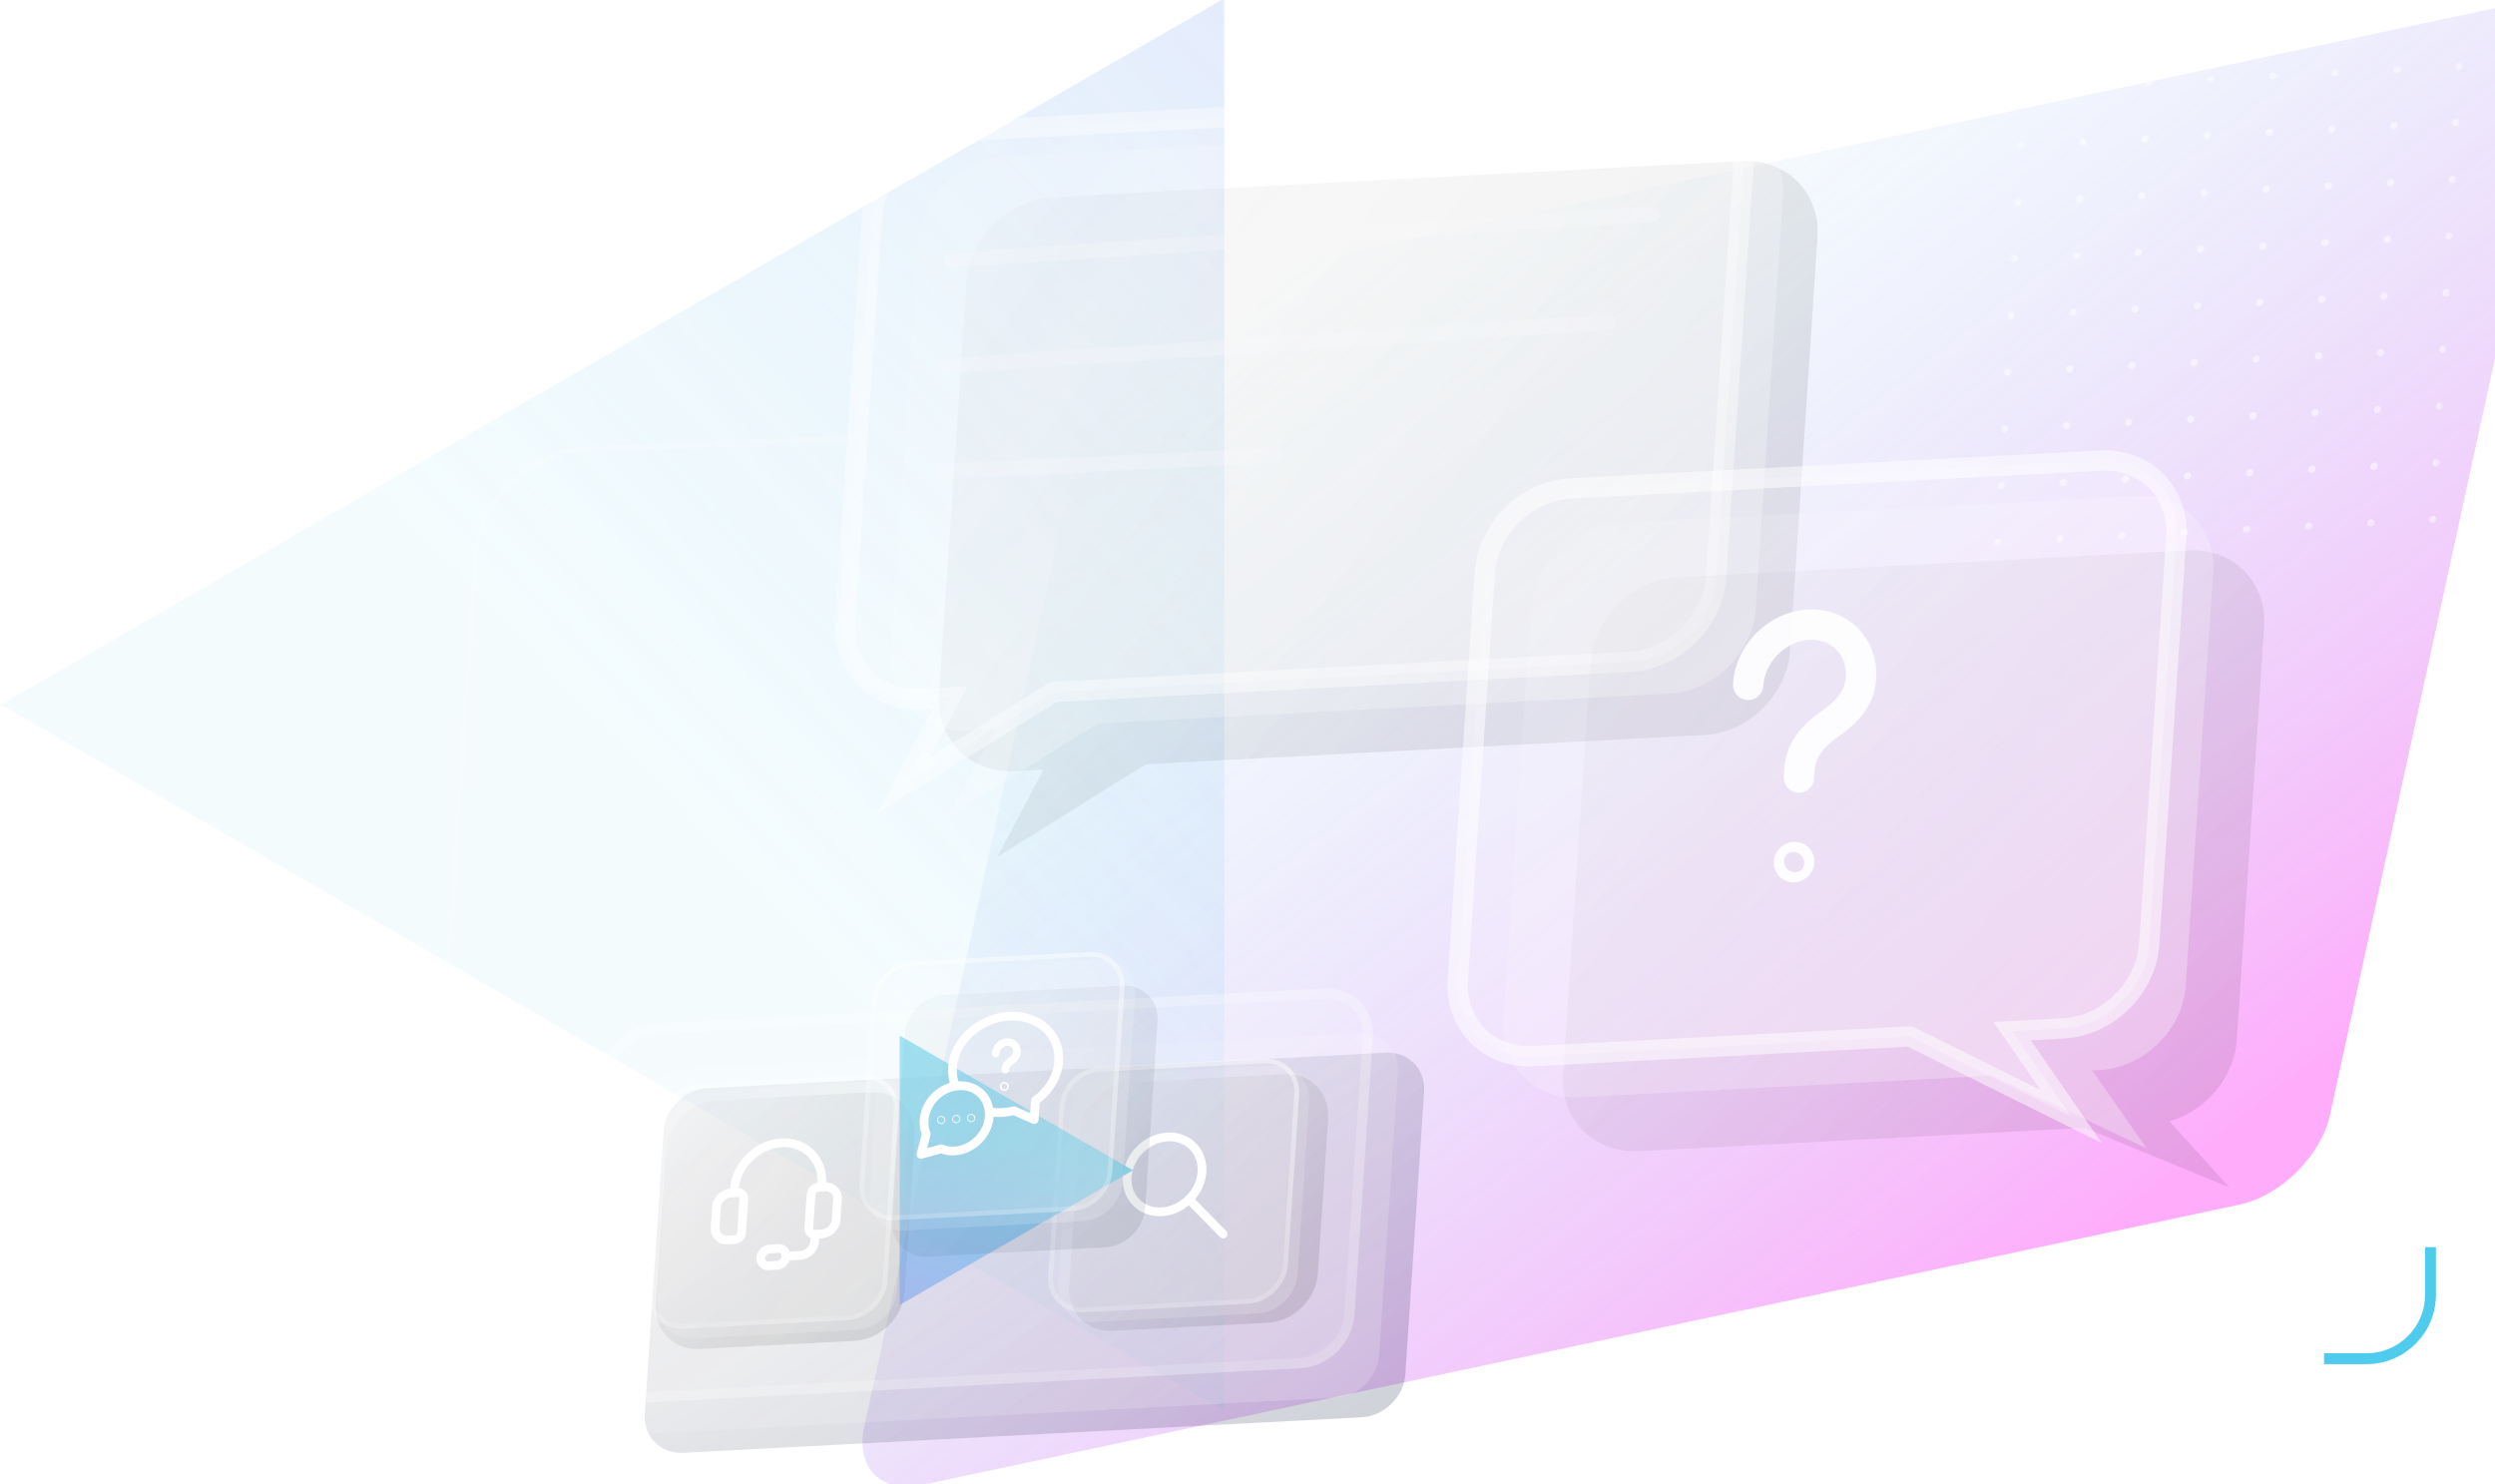 <svg width="558" height="332" viewBox="0 0 558 332" fill="none" xmlns="http://www.w3.org/2000/svg">
<g clip-path="url(#clip0_3093_683)">
<path opacity="0.4" d="M515.001 34.084L133.632 59.11C125.747 59.628 118.983 66.443 118.526 74.332L106.51 281.711C106.053 289.601 112.075 295.577 119.961 295.059L501.33 270.034C509.216 269.516 515.979 262.701 516.436 254.812L528.452 47.432C528.909 39.543 522.887 33.567 515.001 34.084Z" fill="url(#paint0_linear_3093_683)"/>
<g opacity="0.4" filter="url(#filter0_f_3093_683)">
<path d="M559.385 1.522L264.636 64.247C255.504 66.191 246.488 75.161 244.498 84.282L193.27 319.118C191.28 328.24 197.07 334.059 206.202 332.116L500.952 269.391C510.084 267.448 519.099 258.477 521.089 249.356L572.317 14.52C574.307 5.398 568.517 -0.421 559.385 1.522Z" fill="url(#paint1_linear_3093_683)"/>
</g>
<g opacity="0.6" filter="url(#filter1_f_3093_683)">
<path d="M273.807 -0.36V315.56L0.212 157.6L273.807 -0.36Z" fill="url(#paint2_linear_3093_683)"/>
</g>
<mask id="mask0_3093_683" style="mask-type:luminance" maskUnits="userSpaceOnUse" x="445" y="13" width="106" height="110">
<path d="M550.892 13.876L451.868 19.066L445.887 122.166L544.911 116.976L550.892 13.876Z" fill="white"/>
</mask>
<g mask="url(#mask0_3093_683)">
<g opacity="0.5">
<path d="M452.598 20.67C452.138 20.694 451.795 20.349 451.821 19.889C451.848 19.429 452.234 19.045 452.694 19.021C453.154 18.997 453.497 19.342 453.471 19.802C453.444 20.262 453.058 20.646 452.598 20.67Z" fill="white"/>
<path d="M451.862 33.352C451.402 33.376 451.058 33.031 451.085 32.57C451.112 32.11 451.497 31.727 451.957 31.703C452.418 31.679 452.761 32.024 452.734 32.484C452.708 32.944 452.322 33.327 451.862 33.352Z" fill="white"/>
<path d="M451.125 46.037C450.665 46.061 450.322 45.716 450.349 45.256C450.375 44.796 450.761 44.413 451.221 44.388C451.681 44.364 452.025 44.709 451.998 45.17C451.971 45.63 451.586 46.013 451.125 46.037Z" fill="white"/>
<path d="M450.39 58.717C449.93 58.741 449.587 58.396 449.613 57.936C449.64 57.476 450.025 57.092 450.486 57.068C450.946 57.044 451.289 57.389 451.263 57.849C451.236 58.309 450.85 58.693 450.39 58.717Z" fill="white"/>
<path d="M449.655 71.387C449.195 71.411 448.851 71.066 448.878 70.606C448.905 70.146 449.29 69.762 449.75 69.738C450.211 69.714 450.554 70.059 450.527 70.519C450.501 70.979 450.115 71.363 449.655 71.387Z" fill="white"/>
<path d="M448.919 84.068C448.459 84.093 448.116 83.747 448.143 83.287C448.169 82.827 448.555 82.444 449.015 82.42C449.475 82.396 449.819 82.741 449.792 83.201C449.765 83.661 449.38 84.044 448.919 84.068Z" fill="white"/>
<path d="M448.183 96.752C447.723 96.776 447.38 96.431 447.406 95.971C447.433 95.511 447.818 95.127 448.279 95.103C448.739 95.079 449.082 95.424 449.056 95.884C449.029 96.345 448.643 96.728 448.183 96.752Z" fill="white"/>
<path d="M447.447 109.43C446.986 109.454 446.643 109.109 446.67 108.649C446.697 108.188 447.082 107.805 447.542 107.781C448.003 107.757 448.346 108.102 448.319 108.562C448.292 109.022 447.907 109.406 447.447 109.43Z" fill="white"/>
<path d="M446.711 122.119C446.251 122.143 445.908 121.798 445.935 121.338C445.961 120.878 446.347 120.495 446.807 120.47C447.267 120.446 447.611 120.791 447.584 121.252C447.557 121.712 447.172 122.095 446.711 122.119Z" fill="white"/>
<path d="M466.513 19.939C466.053 19.964 465.71 19.618 465.736 19.158C465.763 18.698 466.149 18.315 466.609 18.291C467.069 18.267 467.412 18.612 467.386 19.072C467.359 19.532 466.973 19.915 466.513 19.939Z" fill="white"/>
<path d="M465.78 32.623C465.32 32.647 464.976 32.302 465.003 31.842C465.03 31.382 465.415 30.998 465.875 30.974C466.336 30.95 466.679 31.295 466.652 31.756C466.626 32.216 466.24 32.599 465.78 32.623Z" fill="white"/>
<path d="M465.042 45.307C464.582 45.331 464.239 44.986 464.266 44.526C464.292 44.065 464.678 43.682 465.138 43.658C465.598 43.634 465.942 43.979 465.915 44.439C465.888 44.899 465.503 45.283 465.042 45.307Z" fill="white"/>
<path d="M464.308 57.988C463.848 58.012 463.505 57.667 463.531 57.207C463.558 56.747 463.943 56.364 464.404 56.34C464.864 56.315 465.207 56.661 465.181 57.121C465.154 57.581 464.768 57.964 464.308 57.988Z" fill="white"/>
<path d="M463.571 70.656C463.111 70.68 462.767 70.335 462.794 69.875C462.821 69.415 463.206 69.032 463.666 69.008C464.127 68.983 464.47 69.329 464.443 69.789C464.417 70.249 464.031 70.632 463.571 70.656Z" fill="white"/>
<path d="M462.837 83.338C462.377 83.362 462.034 83.017 462.061 82.557C462.087 82.097 462.473 81.713 462.933 81.689C463.393 81.665 463.737 82.01 463.71 82.47C463.683 82.93 463.298 83.314 462.837 83.338Z" fill="white"/>
<path d="M462.101 96.023C461.641 96.048 461.298 95.702 461.324 95.242C461.351 94.782 461.736 94.399 462.197 94.375C462.657 94.351 463 94.696 462.973 95.156C462.947 95.616 462.561 95.999 462.101 96.023Z" fill="white"/>
<path d="M461.365 108.703C460.904 108.727 460.561 108.382 460.588 107.922C460.615 107.462 461 107.079 461.46 107.054C461.921 107.03 462.264 107.375 462.237 107.836C462.21 108.296 461.825 108.679 461.365 108.703Z" fill="white"/>
<path d="M460.63 121.389C460.17 121.413 459.827 121.068 459.854 120.608C459.88 120.147 460.266 119.764 460.726 119.74C461.186 119.716 461.529 120.061 461.503 120.521C461.476 120.981 461.091 121.365 460.63 121.389Z" fill="white"/>
<path d="M480.412 19.215C479.951 19.239 479.608 18.894 479.635 18.434C479.661 17.974 480.047 17.59 480.507 17.566C480.967 17.542 481.311 17.887 481.284 18.347C481.257 18.807 480.872 19.191 480.412 19.215Z" fill="white"/>
<path d="M479.673 31.895C479.213 31.919 478.87 31.574 478.897 31.113C478.923 30.653 479.309 30.27 479.769 30.246C480.229 30.222 480.572 30.567 480.546 31.027C480.519 31.487 480.134 31.87 479.673 31.895Z" fill="white"/>
<path d="M478.939 44.582C478.479 44.606 478.135 44.261 478.162 43.801C478.189 43.341 478.574 42.957 479.035 42.933C479.495 42.909 479.838 43.254 479.811 43.714C479.785 44.175 479.399 44.558 478.939 44.582Z" fill="white"/>
<path d="M478.202 57.262C477.741 57.286 477.398 56.941 477.425 56.481C477.452 56.021 477.837 55.637 478.297 55.613C478.758 55.589 479.101 55.934 479.074 56.394C479.047 56.854 478.662 57.238 478.202 57.262Z" fill="white"/>
<path d="M477.469 69.932C477.009 69.956 476.666 69.611 476.692 69.151C476.719 68.69 477.105 68.307 477.565 68.283C478.025 68.259 478.368 68.604 478.342 69.064C478.315 69.524 477.929 69.908 477.469 69.932Z" fill="white"/>
<path d="M476.732 82.613C476.272 82.637 475.928 82.292 475.955 81.832C475.982 81.372 476.367 80.989 476.828 80.965C477.288 80.94 477.631 81.286 477.604 81.746C477.578 82.206 477.192 82.589 476.732 82.613Z" fill="white"/>
<path d="M475.997 95.295C475.536 95.319 475.193 94.974 475.22 94.514C475.246 94.054 475.632 93.67 476.092 93.646C476.552 93.622 476.896 93.967 476.869 94.427C476.842 94.887 476.457 95.271 475.997 95.295Z" fill="white"/>
<path d="M475.26 107.975C474.8 107.999 474.457 107.654 474.483 107.194C474.51 106.733 474.896 106.35 475.356 106.326C475.816 106.302 476.159 106.647 476.133 107.107C476.106 107.567 475.72 107.951 475.26 107.975Z" fill="white"/>
<path d="M474.525 120.664C474.065 120.688 473.721 120.343 473.748 119.883C473.775 119.423 474.16 119.039 474.621 119.015C475.081 118.991 475.424 119.336 475.397 119.797C475.371 120.257 474.985 120.64 474.525 120.664Z" fill="white"/>
<path d="M494.328 18.484C493.867 18.509 493.524 18.163 493.551 17.703C493.578 17.243 493.963 16.86 494.423 16.836C494.884 16.812 495.227 17.157 495.2 17.617C495.173 18.077 494.788 18.46 494.328 18.484Z" fill="white"/>
<path d="M493.589 31.166C493.129 31.19 492.786 30.845 492.813 30.385C492.839 29.925 493.225 29.541 493.685 29.517C494.145 29.493 494.488 29.838 494.462 30.298C494.435 30.759 494.05 31.142 493.589 31.166Z" fill="white"/>
<path d="M492.854 43.854C492.394 43.878 492.05 43.533 492.077 43.072C492.104 42.612 492.489 42.229 492.95 42.205C493.41 42.181 493.753 42.526 493.726 42.986C493.7 43.446 493.314 43.829 492.854 43.854Z" fill="white"/>
<path d="M492.12 56.531C491.659 56.555 491.316 56.21 491.343 55.75C491.369 55.29 491.755 54.907 492.215 54.883C492.675 54.858 493.019 55.204 492.992 55.664C492.965 56.124 492.58 56.507 492.12 56.531Z" fill="white"/>
<path d="M491.384 69.201C490.924 69.225 490.581 68.88 490.607 68.42C490.634 67.96 491.02 67.577 491.48 67.552C491.94 67.528 492.283 67.874 492.257 68.334C492.23 68.794 491.844 69.177 491.384 69.201Z" fill="white"/>
<path d="M490.649 81.883C490.189 81.907 489.845 81.562 489.872 81.102C489.899 80.642 490.284 80.258 490.745 80.234C491.205 80.21 491.548 80.555 491.521 81.015C491.495 81.475 491.109 81.859 490.649 81.883Z" fill="white"/>
<path d="M489.914 94.564C489.453 94.589 489.11 94.243 489.137 93.783C489.163 93.323 489.549 92.94 490.009 92.916C490.469 92.892 490.813 93.237 490.786 93.697C490.759 94.157 490.374 94.54 489.914 94.564Z" fill="white"/>
<path d="M489.178 107.244C488.718 107.268 488.375 106.923 488.401 106.463C488.428 106.003 488.814 105.62 489.274 105.595C489.734 105.571 490.077 105.916 490.051 106.377C490.024 106.837 489.638 107.22 489.178 107.244Z" fill="white"/>
<path d="M488.441 119.932C487.981 119.956 487.637 119.611 487.664 119.151C487.691 118.69 488.076 118.307 488.537 118.283C488.997 118.259 489.34 118.604 489.313 119.064C489.287 119.524 488.901 119.908 488.441 119.932Z" fill="white"/>
<path d="M508.241 17.758C507.78 17.782 507.437 17.437 507.464 16.977C507.491 16.517 507.876 16.133 508.336 16.109C508.797 16.085 509.14 16.43 509.113 16.89C509.086 17.35 508.701 17.734 508.241 17.758Z" fill="white"/>
<path d="M507.504 30.438C507.044 30.462 506.701 30.117 506.728 29.656C506.754 29.196 507.14 28.813 507.6 28.789C508.06 28.765 508.403 29.11 508.377 29.57C508.35 30.03 507.965 30.413 507.504 30.438Z" fill="white"/>
<path d="M506.77 43.125C506.31 43.149 505.967 42.804 505.993 42.344C506.02 41.884 506.405 41.5 506.866 41.476C507.326 41.452 507.669 41.797 507.642 42.257C507.616 42.718 507.23 43.101 506.77 43.125Z" fill="white"/>
<path d="M506.033 55.805C505.572 55.829 505.229 55.484 505.256 55.024C505.283 54.563 505.668 54.18 506.128 54.156C506.589 54.132 506.932 54.477 506.905 54.937C506.878 55.397 506.493 55.781 506.033 55.805Z" fill="white"/>
<path d="M505.298 68.475C504.838 68.499 504.495 68.154 504.522 67.694C504.548 67.233 504.934 66.85 505.394 66.826C505.854 66.802 506.197 67.147 506.171 67.607C506.144 68.067 505.759 68.451 505.298 68.475Z" fill="white"/>
<path d="M504.564 81.156C504.104 81.18 503.76 80.835 503.787 80.375C503.814 79.915 504.199 79.532 504.66 79.508C505.12 79.483 505.463 79.829 505.436 80.289C505.41 80.749 505.024 81.132 504.564 81.156Z" fill="white"/>
<path d="M503.827 93.838C503.366 93.862 503.023 93.517 503.05 93.057C503.077 92.597 503.462 92.213 503.922 92.189C504.383 92.165 504.726 92.51 504.699 92.97C504.672 93.43 504.287 93.814 503.827 93.838Z" fill="white"/>
<path d="M503.091 106.52C502.631 106.544 502.288 106.199 502.314 105.738C502.341 105.278 502.727 104.895 503.187 104.871C503.647 104.847 503.99 105.192 503.964 105.652C503.937 106.112 503.552 106.495 503.091 106.52Z" fill="white"/>
<path d="M502.356 119.207C501.896 119.231 501.552 118.886 501.579 118.426C501.606 117.966 501.991 117.582 502.452 117.558C502.912 117.534 503.255 117.879 503.228 118.339C503.202 118.8 502.816 119.183 502.356 119.207Z" fill="white"/>
<path d="M522.156 17.027C521.695 17.052 521.352 16.706 521.379 16.246C521.406 15.786 521.791 15.403 522.251 15.379C522.712 15.355 523.055 15.7 523.028 16.16C523.001 16.62 522.616 17.003 522.156 17.027Z" fill="white"/>
<path d="M521.421 29.709C520.961 29.733 520.618 29.388 520.645 28.928C520.671 28.468 521.057 28.084 521.517 28.06C521.977 28.036 522.32 28.381 522.294 28.841C522.267 29.302 521.882 29.685 521.421 29.709Z" fill="white"/>
<path d="M520.684 42.395C520.224 42.419 519.881 42.074 519.907 41.613C519.934 41.153 520.319 40.77 520.78 40.746C521.24 40.722 521.583 41.067 521.556 41.527C521.53 41.987 521.144 42.37 520.684 42.395Z" fill="white"/>
<path d="M519.951 55.074C519.49 55.098 519.147 54.753 519.174 54.293C519.201 53.833 519.586 53.45 520.046 53.426C520.507 53.401 520.85 53.747 520.823 54.207C520.796 54.667 520.411 55.05 519.951 55.074Z" fill="white"/>
<path d="M519.212 67.744C518.752 67.768 518.409 67.423 518.436 66.963C518.462 66.503 518.848 66.12 519.308 66.095C519.768 66.071 520.111 66.416 520.085 66.877C520.058 67.337 519.673 67.72 519.212 67.744Z" fill="white"/>
<path d="M518.478 80.426C518.018 80.45 517.675 80.105 517.701 79.645C517.728 79.185 518.113 78.801 518.574 78.777C519.034 78.753 519.377 79.098 519.35 79.558C519.324 80.018 518.938 80.402 518.478 80.426Z" fill="white"/>
<path d="M517.742 93.107C517.281 93.132 516.938 92.786 516.965 92.326C516.992 91.866 517.377 91.483 517.837 91.459C518.298 91.435 518.641 91.78 518.614 92.24C518.587 92.7 518.202 93.083 517.742 93.107Z" fill="white"/>
<path d="M517.006 105.789C516.546 105.813 516.203 105.468 516.23 105.008C516.256 104.548 516.642 104.164 517.102 104.14C517.562 104.116 517.905 104.461 517.879 104.922C517.852 105.382 517.467 105.765 517.006 105.789Z" fill="white"/>
<path d="M516.272 118.477C515.812 118.501 515.468 118.156 515.495 117.695C515.522 117.235 515.907 116.852 516.368 116.828C516.828 116.804 517.171 117.149 517.144 117.609C517.118 118.069 516.732 118.452 516.272 118.477Z" fill="white"/>
<path d="M536.057 16.303C535.597 16.327 535.254 15.982 535.28 15.522C535.307 15.062 535.692 14.678 536.153 14.654C536.613 14.63 536.956 14.975 536.93 15.435C536.903 15.895 536.517 16.279 536.057 16.303Z" fill="white"/>
<path d="M535.321 28.982C534.861 29.007 534.517 28.661 534.544 28.201C534.571 27.741 534.956 27.358 535.416 27.334C535.877 27.31 536.22 27.655 536.193 28.115C536.167 28.575 535.781 28.958 535.321 28.982Z" fill="white"/>
<path d="M534.582 41.67C534.122 41.694 533.779 41.349 533.806 40.889C533.832 40.429 534.218 40.045 534.678 40.021C535.138 39.997 535.482 40.342 535.455 40.802C535.428 41.262 535.043 41.646 534.582 41.67Z" fill="white"/>
<path d="M533.851 54.35C533.391 54.374 533.048 54.029 533.074 53.569C533.101 53.108 533.486 52.725 533.947 52.701C534.407 52.677 534.75 53.022 534.723 53.482C534.697 53.942 534.311 54.326 533.851 54.35Z" fill="white"/>
<path d="M533.114 67.02C532.653 67.044 532.31 66.699 532.337 66.238C532.364 65.778 532.749 65.395 533.209 65.371C533.67 65.347 534.013 65.692 533.986 66.152C533.959 66.612 533.574 66.995 533.114 67.02Z" fill="white"/>
<path d="M532.38 79.701C531.92 79.725 531.577 79.38 531.604 78.92C531.63 78.46 532.016 78.077 532.476 78.052C532.936 78.028 533.279 78.374 533.253 78.834C533.226 79.294 532.841 79.677 532.38 79.701Z" fill="white"/>
<path d="M531.643 92.385C531.183 92.409 530.84 92.064 530.866 91.604C530.893 91.144 531.278 90.76 531.739 90.736C532.199 90.712 532.542 91.057 532.515 91.517C532.489 91.977 532.103 92.361 531.643 92.385Z" fill="white"/>
<path d="M530.905 105.063C530.445 105.087 530.101 104.742 530.128 104.281C530.155 103.821 530.54 103.438 531 103.414C531.461 103.39 531.804 103.735 531.777 104.195C531.751 104.655 531.365 105.038 530.905 105.063Z" fill="white"/>
<path d="M530.169 117.75C529.709 117.774 529.366 117.429 529.393 116.969C529.419 116.509 529.805 116.125 530.265 116.101C530.725 116.077 531.069 116.422 531.042 116.882C531.015 117.343 530.63 117.726 530.169 117.75Z" fill="white"/>
<path d="M549.968 15.563C549.508 15.587 549.165 15.242 549.191 14.781C549.218 14.321 549.604 13.938 550.064 13.914C550.524 13.89 550.867 14.235 550.841 14.695C550.814 15.155 550.428 15.538 549.968 15.563Z" fill="white"/>
<path d="M549.232 28.244C548.772 28.268 548.428 27.923 548.455 27.463C548.482 27.003 548.867 26.62 549.328 26.595C549.788 26.571 550.131 26.916 550.104 27.377C550.078 27.837 549.692 28.22 549.232 28.244Z" fill="white"/>
<path d="M548.496 40.93C548.035 40.954 547.692 40.609 547.719 40.149C547.745 39.688 548.131 39.305 548.591 39.281C549.051 39.257 549.395 39.602 549.368 40.062C549.341 40.522 548.956 40.906 548.496 40.93Z" fill="white"/>
<path d="M547.759 53.609C547.299 53.634 546.956 53.288 546.982 52.828C547.009 52.368 547.395 51.985 547.855 51.961C548.315 51.937 548.658 52.282 548.632 52.742C548.605 53.202 548.219 53.585 547.759 53.609Z" fill="white"/>
<path d="M547.027 66.279C546.567 66.303 546.223 65.958 546.25 65.498C546.277 65.038 546.662 64.655 547.122 64.631C547.583 64.606 547.926 64.952 547.899 65.412C547.873 65.872 547.487 66.255 547.027 66.279Z" fill="white"/>
<path d="M546.29 78.959C545.83 78.983 545.487 78.638 545.514 78.178C545.54 77.718 545.926 77.334 546.386 77.31C546.846 77.286 547.19 77.631 547.163 78.091C547.136 78.552 546.751 78.935 546.29 78.959Z" fill="white"/>
<path d="M545.554 91.643C545.094 91.667 544.751 91.322 544.777 90.861C544.804 90.401 545.19 90.018 545.65 89.994C546.11 89.97 546.453 90.315 546.427 90.775C546.4 91.235 546.014 91.618 545.554 91.643Z" fill="white"/>
<path d="M544.819 104.322C544.359 104.346 544.015 104.001 544.042 103.541C544.069 103.081 544.454 102.698 544.914 102.674C545.375 102.649 545.718 102.995 545.691 103.455C545.665 103.915 545.279 104.298 544.819 104.322Z" fill="white"/>
<path d="M544.082 117.012C543.621 117.036 543.278 116.691 543.305 116.231C543.331 115.771 543.717 115.387 544.177 115.363C544.637 115.339 544.981 115.684 544.954 116.144C544.927 116.604 544.542 116.988 544.082 117.012Z" fill="white"/>
</g>
</g>
<path d="M519.765 303.873H529.263C537.166 303.873 543.572 297.467 543.572 289.564V278.932" stroke="#4FCCED" stroke-width="2.443"/>
<path d="M96.075 47H84.309C76.406 47 70 53.406 70 61.309V74.209" stroke="white" stroke-opacity="0.3" stroke-width="2.443"/>
<path d="M133.373 272.719L119.073 273.308C106.534 273.824 97.112 264.15 97.943 251.611L100.258 216.654L106.356 124.61C107.199 111.876 118.283 101.046 131.018 100.513L191 98" stroke="white" stroke-opacity="0.2" stroke-width="1.342"/>
<g filter="url(#filter2_f_3093_683)">
<path d="M309.923 235.433L158.178 243.386C153.108 243.652 148.726 247.973 148.39 253.039L144.204 316.237C143.868 321.303 147.706 325.194 152.776 324.928L304.521 316.976C309.591 316.71 313.973 312.388 314.308 307.323L318.495 244.124C318.831 239.059 314.993 235.168 309.923 235.433Z" fill="url(#paint3_linear_3093_683)"/>
</g>
<path d="M304.071 231.056L152.326 239.009C147.256 239.275 142.874 243.596 142.538 248.662L138.352 311.86C138.016 316.926 141.854 320.817 146.924 320.551L298.669 312.599C303.739 312.333 308.121 308.011 308.456 302.946L312.643 239.747C312.979 234.682 309.141 230.791 304.071 231.056Z" fill="url(#paint4_linear_3093_683)"/>
<path d="M296.19 223.341L146.365 231.193C141.295 231.459 136.913 235.78 136.577 240.846L132.466 302.903C132.131 307.968 135.969 311.859 141.038 311.594L290.864 303.742C295.933 303.476 300.315 299.154 300.651 294.089L304.762 232.032C305.097 226.966 301.259 223.075 296.19 223.341Z" fill="url(#paint5_linear_3093_683)"/>
<path d="M296.264 222.209L146.439 230.061C140.744 230.36 135.821 235.215 135.445 240.905L131.334 302.962C130.957 308.652 135.268 313.023 140.963 312.725L290.788 304.873C296.484 304.574 301.406 299.719 301.783 294.029L305.894 231.972C306.271 226.282 301.96 221.911 296.264 222.209Z" stroke="white" stroke-opacity="0.3" stroke-width="2.267"/>
<path d="M287.261 240.242L252.567 242.06C246.787 242.363 241.791 247.291 241.408 253.067L239.111 287.739C238.729 293.514 243.105 297.951 248.885 297.648L283.578 295.83C289.359 295.527 294.355 290.599 294.738 284.823L297.035 250.152C297.417 244.376 293.041 239.939 287.261 240.242Z" fill="url(#paint6_linear_3093_683)" fill-opacity="0.1"/>
<path d="M284.891 238.319L248.16 240.244C243.506 240.488 239.483 244.456 239.175 249.106L236.618 287.703C236.31 292.353 239.833 295.925 244.487 295.681L281.219 293.756C285.873 293.512 289.895 289.545 290.203 284.894L292.76 246.298C293.068 241.647 289.545 238.075 284.891 238.319Z" fill="url(#paint7_linear_3093_683)"/>
<path d="M282.667 236.736L245.945 238.66C241.291 238.904 237.268 242.872 236.96 247.522L234.443 285.521C234.135 290.171 237.658 293.743 242.312 293.499L279.035 291.574C283.689 291.331 287.711 287.363 288.019 282.713L290.536 244.714C290.844 240.064 287.321 236.492 282.667 236.736Z" fill="url(#paint8_linear_3093_683)"/>
<path d="M282.631 237.265L245.909 239.19C241.548 239.418 237.778 243.136 237.489 247.494L234.972 285.493C234.683 289.851 237.985 293.198 242.346 292.97L279.069 291.045C283.43 290.817 287.2 287.098 287.489 282.741L290.006 244.742C290.294 240.384 286.993 237.037 282.631 237.265Z" stroke="url(#paint9_linear_3093_683)" stroke-width="1.061"/>
<path d="M266.761 256.352C269.811 259.403 269.46 264.699 265.978 268.179C262.496 271.659 257.2 272.006 254.15 268.954C251.101 265.902 251.451 260.607 254.934 257.127C258.416 253.647 263.712 253.3 266.761 256.352Z" stroke="white" stroke-width="1.953" stroke-linecap="round" stroke-linejoin="round"/>
<path d="M265.912 268.232L273.556 276.001" stroke="white" stroke-width="1.953" stroke-linecap="round" stroke-linejoin="round"/>
<path d="M194.833 244.291L160.139 246.109C154.359 246.412 149.363 251.34 148.98 257.116L146.683 291.788C146.301 297.563 150.677 302 156.457 301.697L191.15 299.879C196.931 299.576 201.927 294.648 202.31 288.872L204.607 254.201C204.989 248.425 200.613 243.988 194.833 244.291Z" fill="url(#paint10_linear_3093_683)" fill-opacity="0.1"/>
<path d="M195.329 241.979L158.598 243.904C153.944 244.148 149.921 248.116 149.613 252.766L147.056 291.363C146.748 296.013 150.271 299.585 154.925 299.341L191.657 297.416C196.311 297.172 200.333 293.205 200.641 288.554L203.198 249.958C203.506 245.307 199.983 241.735 195.329 241.979Z" fill="url(#paint11_linear_3093_683)"/>
<path d="M193.104 240.396L156.382 242.32C151.728 242.564 147.705 246.532 147.397 251.182L144.88 289.181C144.572 293.831 148.095 297.403 152.749 297.159L189.472 295.234C194.126 294.991 198.148 291.023 198.456 286.373L200.973 248.374C201.281 243.724 197.758 240.152 193.104 240.396Z" fill="url(#paint12_linear_3093_683)"/>
<path d="M193.069 240.925L156.347 242.85C151.986 243.078 148.216 246.796 147.927 251.154L145.41 289.153C145.121 293.511 148.423 296.858 152.784 296.63L189.507 294.705C193.868 294.477 197.638 290.758 197.927 286.401L200.444 248.402C200.733 244.044 197.431 240.697 193.069 240.925Z" stroke="url(#paint13_linear_3093_683)" stroke-width="1.061"/>
<path fill-rule="evenodd" clip-rule="evenodd" d="M183.8 275.961L182.296 276.059C181.466 276.114 180.836 275.484 180.891 274.654L181.39 267.133C181.445 266.303 182.163 265.585 182.993 265.53L184.498 265.432C186.16 265.323 187.417 266.581 187.307 268.243L187.008 272.755C186.898 274.417 185.462 275.852 183.8 275.961Z" stroke="white" stroke-width="1.953" stroke-linecap="round" stroke-linejoin="round"/>
<path fill-rule="evenodd" clip-rule="evenodd" d="M164.246 277.243L162.742 277.342C161.079 277.451 159.822 276.193 159.932 274.531L160.231 270.018C160.341 268.356 161.777 266.922 163.439 266.813L164.943 266.714C165.774 266.66 166.403 267.289 166.348 268.12L165.85 275.64C165.795 276.471 165.076 277.189 164.246 277.243Z" stroke="white" stroke-width="1.953" stroke-linecap="round" stroke-linejoin="round"/>
<path d="M183.746 265.484L183.796 264.732C184.154 259.332 180.066 255.242 174.666 255.595C169.266 255.949 164.599 260.613 164.241 266.013L164.191 266.765" stroke="white" stroke-width="1.953" stroke-linecap="round" stroke-linejoin="round"/>
<path fill-rule="evenodd" clip-rule="evenodd" d="M173.79 282.987L171.909 283.11C170.872 283.178 170.085 282.391 170.154 281.353C170.223 280.315 171.121 279.417 172.159 279.349L174.039 279.226C175.077 279.158 175.863 279.945 175.795 280.983C175.726 282.021 174.828 282.919 173.79 282.987Z" stroke="white" stroke-width="1.953" stroke-linecap="round" stroke-linejoin="round"/>
<path d="M175.793 280.981L178.989 280.772C180.652 280.663 182.087 279.228 182.197 277.566L182.297 276.062" stroke="white" stroke-width="1.953" stroke-linecap="round" stroke-linejoin="round"/>
<g opacity="0.6" filter="url(#filter3_f_3093_683)">
<path d="M201.217 291.855L253.382 261.737L201.217 231.62V291.855Z" fill="url(#paint14_linear_3093_683)"/>
</g>
<g opacity="0.5">
<path d="M251.016 220.442L211.304 222.523C206.65 222.767 202.627 226.735 202.319 231.385L199.558 273.065C199.25 277.715 202.773 281.288 207.427 281.044L247.139 278.962C251.793 278.718 255.816 274.751 256.124 270.101L258.885 228.42C259.193 223.77 255.67 220.198 251.016 220.442Z" fill="url(#paint15_linear_3093_683)"/>
</g>
<path d="M245.977 214.602L206.265 216.683C201.611 216.927 197.588 220.895 197.28 225.545L194.519 267.225C194.211 271.875 197.734 275.448 202.388 275.204L242.1 273.122C246.754 272.878 250.777 268.911 251.085 264.261L253.846 222.58C254.154 217.93 250.631 214.358 245.977 214.602Z" fill="url(#paint16_linear_3093_683)"/>
<path d="M243.625 212.929L203.923 215.009C199.269 215.253 195.246 219.221 194.938 223.871L192.219 264.92C191.911 269.57 195.434 273.142 200.088 272.898L239.791 270.818C244.445 270.574 248.467 266.606 248.775 261.956L251.495 220.907C251.803 216.257 248.279 212.685 243.625 212.929Z" fill="url(#paint17_linear_3093_683)"/>
<path d="M243.591 213.458L203.888 215.539C199.527 215.767 195.757 219.485 195.468 223.843L192.749 264.892C192.46 269.25 195.762 272.598 200.123 272.369L239.826 270.288C244.187 270.06 247.957 266.342 248.246 261.984L250.965 220.935C251.254 216.577 247.952 213.229 243.591 213.458Z" stroke="url(#paint18_linear_3093_683)" stroke-width="1.061"/>
<path d="M213.542 257.412C212.445 257.484 211.42 257.309 210.512 256.938L205.971 258.185L207.17 253.627C206.789 252.719 206.606 251.691 206.67 250.591C206.903 246.565 210.355 243.086 214.381 242.822C218.407 242.558 221.479 245.609 221.246 249.636C221.012 253.662 217.559 257.141 213.535 257.405" stroke="white" stroke-width="1.953" stroke-linecap="round" stroke-linejoin="round"/>
<path d="M213.685 242.896C213.175 241.663 212.93 240.291 213.015 238.823C213.362 232.851 218.987 227.708 225.529 227.279C232.071 226.851 237.14 231.292 236.794 237.265C236.589 240.795 234.533 244.025 231.541 246.173C231.477 247.297 231.386 248.813 231.294 250.404L226.762 248.411C225.955 248.616 225.126 248.754 224.28 248.809C223.223 248.878 222.21 248.808 221.246 248.637" stroke="white" stroke-width="1.953" stroke-linecap="round" stroke-linejoin="round"/>
<path d="M210.558 250.43C210.585 250.457 210.583 250.504 210.552 250.535C210.521 250.566 210.474 250.569 210.447 250.542C210.42 250.514 210.422 250.467 210.453 250.436C210.484 250.406 210.531 250.402 210.558 250.43Z" stroke="white" stroke-width="1.701" stroke-linecap="round" stroke-linejoin="round"/>
<path d="M213.904 250.209C213.931 250.236 213.928 250.283 213.898 250.314C213.867 250.345 213.82 250.348 213.793 250.321C213.765 250.294 213.768 250.247 213.799 250.216C213.829 250.185 213.876 250.182 213.904 250.209Z" stroke="white" stroke-width="1.701" stroke-linecap="round" stroke-linejoin="round"/>
<path d="M217.247 249.99C217.274 250.017 217.271 250.064 217.24 250.095C217.21 250.126 217.163 250.129 217.135 250.102C217.108 250.075 217.111 250.028 217.142 249.997C217.172 249.966 217.219 249.963 217.247 249.99Z" stroke="white" stroke-width="1.701" stroke-linecap="round" stroke-linejoin="round"/>
<path d="M224.836 239.239C224.892 238.263 225.526 237.694 226.155 237.247C226.769 236.809 227.391 236.252 227.446 235.296C227.523 233.974 226.515 232.973 225.194 233.06C223.873 233.147 222.741 234.287 222.664 235.609" stroke="white" stroke-width="1.701" stroke-linecap="round" stroke-linejoin="round"/>
<path d="M224.626 242.831C224.545 242.836 224.474 242.908 224.469 242.989C224.464 243.071 224.527 243.134 224.609 243.128C224.691 243.123 224.762 243.052 224.766 242.97C224.771 242.888 224.708 242.826 224.626 242.831Z" stroke="white" stroke-width="1.701" stroke-linecap="round" stroke-linejoin="round"/>
<g opacity="0.7" filter="url(#filter4_f_3093_683)">
<path fill-rule="evenodd" clip-rule="evenodd" d="M235.389 44.109C225.426 44.631 216.815 53.124 216.155 63.079L210.04 155.388C209.381 165.343 216.923 172.99 226.886 172.467L233.36 172.128L223.083 191.6L256.268 170.928L381.125 164.384C391.089 163.862 399.7 155.368 400.359 145.413L406.474 53.105C407.134 43.15 399.592 35.503 389.628 36.025L235.389 44.109Z" fill="url(#paint19_linear_3093_683)" fill-opacity="0.4"/>
</g>
<path fill-rule="evenodd" clip-rule="evenodd" d="M224.596 35.007C214.633 35.529 206.022 44.023 205.362 53.978L199.247 146.286C198.588 156.241 206.13 163.888 216.093 163.366L222.567 163.027L212.29 182.499L245.475 161.826L373.424 155.12C383.387 154.598 391.999 146.105 392.658 136.15L398.773 43.841C399.432 33.886 391.89 26.239 381.927 26.762L224.596 35.007Z" fill="url(#paint20_linear_3093_683)"/>
<path fill-rule="evenodd" clip-rule="evenodd" d="M214.297 29.342C204.334 29.864 195.723 38.358 195.063 48.313L189.04 139.236C188.381 149.191 195.923 156.838 205.886 156.316L212.432 155.973L202.02 175.702L235.642 154.757L364.581 147.999C374.544 147.477 383.156 138.984 383.815 129.029L389.838 38.105C390.498 28.15 382.956 20.503 372.993 21.025L214.297 29.342Z" fill="url(#paint21_linear_3093_683)"/>
<mask id="mask1_3093_683" style="mask-type:luminance" maskUnits="userSpaceOnUse" x="186" y="18" width="207" height="165">
<path d="M393 18H186V183H393V18Z" fill="white"/>
<path fill-rule="evenodd" clip-rule="evenodd" d="M214.297 29.342C204.334 29.864 195.723 38.358 195.063 48.313L189.04 139.236C188.381 149.191 195.923 156.838 205.886 156.316L212.432 155.973L202.02 175.702L235.642 154.757L364.581 147.999C374.544 147.477 383.156 138.984 383.815 129.029L389.838 38.105C390.498 28.15 382.956 20.503 372.993 21.025L214.297 29.342Z" fill="black"/>
</mask>
<g mask="url(#mask1_3093_683)">
<path d="M212.432 155.973L214.437 157.031L216.301 153.5L212.314 153.709L212.432 155.973ZM202.02 175.702L200.015 174.644L196.1 182.061L203.219 177.626L202.02 175.702ZM235.642 154.757L235.524 152.492L234.94 152.523L234.443 152.832L235.642 154.757ZM197.326 48.463C197.909 39.654 205.6 32.068 214.416 31.606L214.179 27.078C203.069 27.66 193.536 37.062 192.801 48.163L197.326 48.463ZM191.303 139.386L197.326 48.463L192.801 48.163L186.778 139.087L191.303 139.386ZM205.767 154.052C197.161 154.503 190.733 147.986 191.303 139.386L186.778 139.087C186.028 150.397 194.685 159.174 206.005 158.581L205.767 154.052ZM212.314 153.709L205.767 154.052L206.005 158.581L212.551 158.237L212.314 153.709ZM204.025 176.76L214.437 157.031L210.427 154.915L200.015 174.644L204.025 176.76ZM234.443 152.832L200.821 173.777L203.219 177.626L236.841 156.681L234.443 152.832ZM364.463 145.735L235.524 152.492L235.761 157.021L364.7 150.264L364.463 145.735ZM381.553 128.879C380.969 137.688 373.279 145.273 364.463 145.735L364.7 150.264C375.81 149.681 385.342 140.28 386.078 129.179L381.553 128.879ZM387.576 37.955L381.553 128.879L386.078 129.179L392.101 38.255L387.576 37.955ZM373.111 23.29C381.718 22.838 388.146 29.356 387.576 37.955L392.101 38.255C392.85 26.944 384.194 18.168 372.874 18.761L373.111 23.29ZM214.416 31.606L373.111 23.29L372.874 18.761L214.179 27.078L214.416 31.606Z" fill="white" fill-opacity="0.4"/>
</g>
<g opacity="0.3">
<path d="M209.8 105.52L285.086 101.826" stroke="#F8F9FA" stroke-width="3.401" stroke-linecap="round" stroke-linejoin="round"/>
<path d="M211.369 81.83L359.516 72.12" stroke="#F8F9FA" stroke-width="3.401" stroke-linecap="round" stroke-linejoin="round"/>
<path d="M212.938 58.145L369.552 47.88" stroke="#F8F9FA" stroke-width="3.401" stroke-linecap="round" stroke-linejoin="round"/>
</g>
<g opacity="0.7" filter="url(#filter5_f_3093_683)">
<path fill-rule="evenodd" clip-rule="evenodd" d="M374.93 129.111C364.967 129.634 356.356 138.127 355.696 148.082L349.581 240.39C348.922 250.346 356.464 257.992 366.427 257.47L466.226 252.24L498.62 265.584L485.194 250.772C493.289 248.488 499.699 241.028 500.264 232.493L506.379 140.185C507.039 130.23 499.496 122.583 489.533 123.105L374.93 129.111Z" fill="url(#paint22_linear_3093_683)" fill-opacity="0.4"/>
</g>
<path fill-rule="evenodd" clip-rule="evenodd" d="M361.591 117.057C351.628 117.58 343.017 126.073 342.357 136.028L336.242 228.337C335.583 238.292 343.125 245.939 353.088 245.416L445.762 240.56L480.11 256.858L467.912 239.399L469.607 239.31C479.57 238.788 488.181 230.294 488.841 220.339L494.956 128.031C495.615 118.076 488.073 110.429 478.11 110.951L361.591 117.057Z" fill="url(#paint23_linear_3093_683)"/>
<path fill-rule="evenodd" clip-rule="evenodd" d="M351.297 109.239C341.334 109.761 332.723 118.254 332.063 128.21L326.04 219.133C325.381 229.088 332.923 236.735 342.886 236.213L427.15 231.797L463.197 249.705L450.004 230.599L461.449 229.999C471.413 229.477 480.024 220.984 480.684 211.029L486.707 120.105C487.366 110.15 479.824 102.503 469.861 103.025L351.297 109.239Z" fill="url(#paint24_linear_3093_683)"/>
<mask id="mask2_3093_683" style="mask-type:luminance" maskUnits="userSpaceOnUse" x="323" y="100" width="167" height="156">
<path d="M490 100H323V256H490V100Z" fill="white"/>
<path fill-rule="evenodd" clip-rule="evenodd" d="M351.297 109.239C341.334 109.761 332.723 118.254 332.063 128.21L326.04 219.133C325.381 229.088 332.923 236.735 342.886 236.213L427.15 231.797L463.197 249.705L450.004 230.599L461.449 229.999C471.413 229.477 480.024 220.984 480.684 211.029L486.707 120.105C487.366 110.15 479.824 102.503 469.861 103.025L351.297 109.239Z" fill="black"/>
</mask>
<g mask="url(#mask2_3093_683)">
<path d="M427.15 231.797L428.158 229.766L427.625 229.501L427.031 229.533L427.15 231.797ZM463.197 249.705L462.188 251.736L470.052 255.642L465.063 248.417L463.197 249.705ZM450.004 230.599L449.885 228.335L445.832 228.547L448.138 231.888L450.004 230.599ZM334.326 128.359C334.909 119.55 342.6 111.965 351.416 111.503L351.179 106.975C340.069 107.557 330.536 116.959 329.801 128.06L334.326 128.359ZM328.303 219.283L334.326 128.359L329.801 128.06L323.778 218.983L328.303 219.283ZM342.767 233.949C334.161 234.4 327.733 227.883 328.303 219.283L323.778 218.983C323.028 230.294 331.685 239.071 343.005 238.477L342.767 233.949ZM427.031 229.533L342.767 233.949L343.005 238.477L427.268 234.061L427.031 229.533ZM464.206 247.674L428.158 229.766L426.141 233.828L462.188 251.736L464.206 247.674ZM448.138 231.888L461.331 250.993L465.063 248.417L451.87 229.311L448.138 231.888ZM461.331 227.735L449.885 228.335L450.123 232.863L461.568 232.264L461.331 227.735ZM478.421 210.879C477.838 219.688 470.147 227.273 461.331 227.735L461.568 232.264C472.678 231.681 482.211 222.28 482.946 211.179L478.421 210.879ZM484.444 119.955L478.421 210.879L482.946 211.179L488.969 120.255L484.444 119.955ZM469.979 105.29C478.586 104.838 485.014 111.356 484.444 119.955L488.969 120.255C489.718 108.944 481.062 100.168 469.742 100.761L469.979 105.29ZM351.416 111.503L469.979 105.29L469.742 100.761L351.179 106.975L351.416 111.503Z" fill="white" fill-opacity="0.5"/>
</g>
<g opacity="0.9">
<path d="M402.343 173.882L402.434 172.308C402.734 167.152 406.08 164.152 409.397 161.799C412.635 159.495 415.918 156.553 416.211 151.504C416.616 144.53 411.295 139.258 404.333 139.714C397.37 140.17 391.388 146.176 390.983 153.149" stroke="white" stroke-width="6.802" stroke-linecap="round" stroke-linejoin="round"/>
<path d="M401.305 191.673C400.674 191.714 400.135 192.257 400.106 192.888C400.069 193.519 400.549 193.995 401.18 193.954C401.811 193.912 402.35 193.369 402.386 192.738C402.423 192.107 401.943 191.631 401.305 191.673Z" stroke="white" stroke-width="6.802" stroke-linecap="round" stroke-linejoin="round"/>
</g>
<path d="M138.97 271.666C139.17 268.653 136.889 266.371 133.876 266.568C130.863 266.766 128.258 269.369 128.059 272.382C127.859 275.395 130.14 277.677 133.153 277.48C136.166 277.282 138.771 274.68 138.97 271.666Z" fill="white"/>
</g>
<defs>
<filter id="filter0_f_3093_683" x="91.105" y="-100.626" width="583.377" height="534.889" filterUnits="userSpaceOnUse" color-interpolation-filters="sRGB">
<feFlood flood-opacity="0" result="BackgroundImageFix"/>
<feBlend mode="normal" in="SourceGraphic" in2="BackgroundImageFix" result="shape"/>
<feGaussianBlur stdDeviation="50.887" result="effect1_foregroundBlur_3093_683"/>
</filter>
<filter id="filter1_f_3093_683" x="-186.282" y="-186.854" width="646.583" height="688.908" filterUnits="userSpaceOnUse" color-interpolation-filters="sRGB">
<feFlood flood-opacity="0" result="BackgroundImageFix"/>
<feBlend mode="normal" in="SourceGraphic" in2="BackgroundImageFix" result="shape"/>
<feGaussianBlur stdDeviation="93.247" result="effect1_foregroundBlur_3093_683"/>
</filter>
<filter id="filter2_f_3093_683" x="141.916" y="233.153" width="178.867" height="94.055" filterUnits="userSpaceOnUse" color-interpolation-filters="sRGB">
<feFlood flood-opacity="0" result="BackgroundImageFix"/>
<feBlend mode="normal" in="SourceGraphic" in2="BackgroundImageFix" result="shape"/>
<feGaussianBlur stdDeviation="1.134" result="effect1_foregroundBlur_3093_683"/>
</filter>
<filter id="filter3_f_3093_683" x="160.404" y="190.807" width="133.791" height="141.861" filterUnits="userSpaceOnUse" color-interpolation-filters="sRGB">
<feFlood flood-opacity="0" result="BackgroundImageFix"/>
<feBlend mode="normal" in="SourceGraphic" in2="BackgroundImageFix" result="shape"/>
<feGaussianBlur stdDeviation="20.407" result="effect1_foregroundBlur_3093_683"/>
</filter>
<filter id="filter4_f_3093_683" x="207.733" y="33.732" width="201.049" height="160.135" filterUnits="userSpaceOnUse" color-interpolation-filters="sRGB">
<feFlood flood-opacity="0" result="BackgroundImageFix"/>
<feBlend mode="normal" in="SourceGraphic" in2="BackgroundImageFix" result="shape"/>
<feGaussianBlur stdDeviation="1.134" result="effect1_foregroundBlur_3093_683"/>
</filter>
<filter id="filter5_f_3093_683" x="347.273" y="120.812" width="161.413" height="147.039" filterUnits="userSpaceOnUse" color-interpolation-filters="sRGB">
<feFlood flood-opacity="0" result="BackgroundImageFix"/>
<feBlend mode="normal" in="SourceGraphic" in2="BackgroundImageFix" result="shape"/>
<feGaussianBlur stdDeviation="1.134" result="effect1_foregroundBlur_3093_683"/>
</filter>
<linearGradient id="paint0_linear_3093_683" x1="1007.57" y1="642.499" x2="536.393" y2="-128.556" gradientUnits="userSpaceOnUse">
<stop stop-color="white"/>
<stop offset="1" stop-color="white" stop-opacity="0"/>
</linearGradient>
<linearGradient id="paint1_linear_3093_683" x1="265.564" y1="-56.341" x2="505.407" y2="250.978" gradientUnits="userSpaceOnUse">
<stop offset="0.267" stop-color="#4FCCED" stop-opacity="0"/>
<stop offset="1" stop-color="#FF2FF5"/>
</linearGradient>
<linearGradient id="paint2_linear_3093_683" x1="728.272" y1="-366.695" x2="151.319" y2="179.732" gradientUnits="userSpaceOnUse">
<stop stop-color="#FF2FF5"/>
<stop offset="1" stop-color="#4FCCED" stop-opacity="0.1"/>
</linearGradient>
<linearGradient id="paint3_linear_3093_683" x1="165.537" y1="250.986" x2="296.186" y2="461.292" gradientUnits="userSpaceOnUse">
<stop stop-color="#08102C" stop-opacity="0.06"/>
<stop offset="1" stop-color="#061342" stop-opacity="0.3"/>
</linearGradient>
<linearGradient id="paint4_linear_3093_683" x1="159.685" y1="246.609" x2="290.334" y2="456.915" gradientUnits="userSpaceOnUse">
<stop stop-color="white" stop-opacity="0.06"/>
<stop offset="1" stop-color="white" stop-opacity="0.3"/>
</linearGradient>
<linearGradient id="paint5_linear_3093_683" x1="153.539" y1="238.691" x2="282.234" y2="446.354" gradientUnits="userSpaceOnUse">
<stop stop-color="white" stop-opacity="0.06"/>
<stop offset="1" stop-color="white" stop-opacity="0.3"/>
</linearGradient>
<linearGradient id="paint6_linear_3093_683" x1="293.069" y1="278.645" x2="243.123" y2="234.309" gradientUnits="userSpaceOnUse">
<stop/>
<stop offset="1" stop-opacity="0"/>
</linearGradient>
<linearGradient id="paint7_linear_3093_683" x1="244.749" y1="245.852" x2="337.694" y2="321.508" gradientUnits="userSpaceOnUse">
<stop stop-color="white" stop-opacity="0.06"/>
<stop offset="1" stop-color="white" stop-opacity="0.3"/>
</linearGradient>
<linearGradient id="paint8_linear_3093_683" x1="242.537" y1="244.209" x2="334.729" y2="319.963" gradientUnits="userSpaceOnUse">
<stop stop-color="white" stop-opacity="0.06"/>
<stop offset="1" stop-color="white" stop-opacity="0.3"/>
</linearGradient>
<linearGradient id="paint9_linear_3093_683" x1="285.244" y1="96.041" x2="290.324" y2="331.314" gradientUnits="userSpaceOnUse">
<stop stop-color="white"/>
<stop offset="1" stop-color="white" stop-opacity="0"/>
</linearGradient>
<linearGradient id="paint10_linear_3093_683" x1="200.641" y1="282.694" x2="150.695" y2="238.358" gradientUnits="userSpaceOnUse">
<stop/>
<stop offset="1" stop-opacity="0"/>
</linearGradient>
<linearGradient id="paint11_linear_3093_683" x1="155.187" y1="249.512" x2="248.132" y2="325.168" gradientUnits="userSpaceOnUse">
<stop stop-color="white" stop-opacity="0.06"/>
<stop offset="1" stop-color="white" stop-opacity="0.3"/>
</linearGradient>
<linearGradient id="paint12_linear_3093_683" x1="152.974" y1="247.869" x2="245.166" y2="323.623" gradientUnits="userSpaceOnUse">
<stop stop-color="white" stop-opacity="0.06"/>
<stop offset="1" stop-color="white" stop-opacity="0.3"/>
</linearGradient>
<linearGradient id="paint13_linear_3093_683" x1="195.682" y1="99.701" x2="200.762" y2="334.974" gradientUnits="userSpaceOnUse">
<stop stop-color="white"/>
<stop offset="1" stop-color="white" stop-opacity="0"/>
</linearGradient>
<linearGradient id="paint14_linear_3093_683" x1="184.052" y1="401.822" x2="219.277" y2="254.461" gradientUnits="userSpaceOnUse">
<stop stop-color="#FF2FF5"/>
<stop offset="1" stop-color="#4FCCED"/>
</linearGradient>
<linearGradient id="paint15_linear_3093_683" x1="208.172" y1="228.418" x2="306.287" y2="308.282" gradientUnits="userSpaceOnUse">
<stop stop-color="#0C111E" stop-opacity="0.06"/>
<stop offset="1" stop-color="#0F1625" stop-opacity="0.3"/>
</linearGradient>
<linearGradient id="paint16_linear_3093_683" x1="203.133" y1="222.578" x2="301.248" y2="302.442" gradientUnits="userSpaceOnUse">
<stop stop-color="white" stop-opacity="0.06"/>
<stop offset="1" stop-color="white" stop-opacity="0.3"/>
</linearGradient>
<linearGradient id="paint17_linear_3093_683" x1="200.794" y1="220.842" x2="298.115" y2="300.809" gradientUnits="userSpaceOnUse">
<stop stop-color="white" stop-opacity="0.06"/>
<stop offset="1" stop-color="white" stop-opacity="0.3"/>
</linearGradient>
<linearGradient id="paint18_linear_3093_683" x1="245.876" y1="64.43" x2="251.239" y2="312.791" gradientUnits="userSpaceOnUse">
<stop stop-color="white"/>
<stop offset="1" stop-color="white" stop-opacity="0"/>
</linearGradient>
<linearGradient id="paint19_linear_3093_683" x1="214.319" y1="32.865" x2="357.301" y2="138.245" gradientUnits="userSpaceOnUse">
<stop stop-opacity="0.06"/>
<stop offset="1" stop-opacity="0.3"/>
</linearGradient>
<linearGradient id="paint20_linear_3093_683" x1="205.825" y1="19.974" x2="358.36" y2="188.214" gradientUnits="userSpaceOnUse">
<stop stop-color="white" stop-opacity="0.06"/>
<stop offset="1" stop-color="white" stop-opacity="0.3"/>
</linearGradient>
<linearGradient id="paint21_linear_3093_683" x1="195.66" y1="14.284" x2="346.949" y2="183.364" gradientUnits="userSpaceOnUse">
<stop stop-color="white" stop-opacity="0.06"/>
<stop offset="1" stop-color="white" stop-opacity="0.3"/>
</linearGradient>
<linearGradient id="paint22_linear_3093_683" x1="353.86" y1="118.007" x2="494.111" y2="224.194" gradientUnits="userSpaceOnUse">
<stop stop-opacity="0.06"/>
<stop offset="1" stop-opacity="0.3"/>
</linearGradient>
<linearGradient id="paint23_linear_3093_683" x1="341.467" y1="104.59" x2="484.754" y2="238.786" gradientUnits="userSpaceOnUse">
<stop stop-color="white" stop-opacity="0.06"/>
<stop offset="1" stop-color="white" stop-opacity="0.3"/>
</linearGradient>
<linearGradient id="paint24_linear_3093_683" x1="331.33" y1="96.631" x2="475.438" y2="232.536" gradientUnits="userSpaceOnUse">
<stop stop-color="white" stop-opacity="0.06"/>
<stop offset="1" stop-color="white" stop-opacity="0.3"/>
</linearGradient>
<clipPath id="clip0_3093_683">
<rect width="558" height="332" fill="white"/>
</clipPath>
</defs>
</svg>
